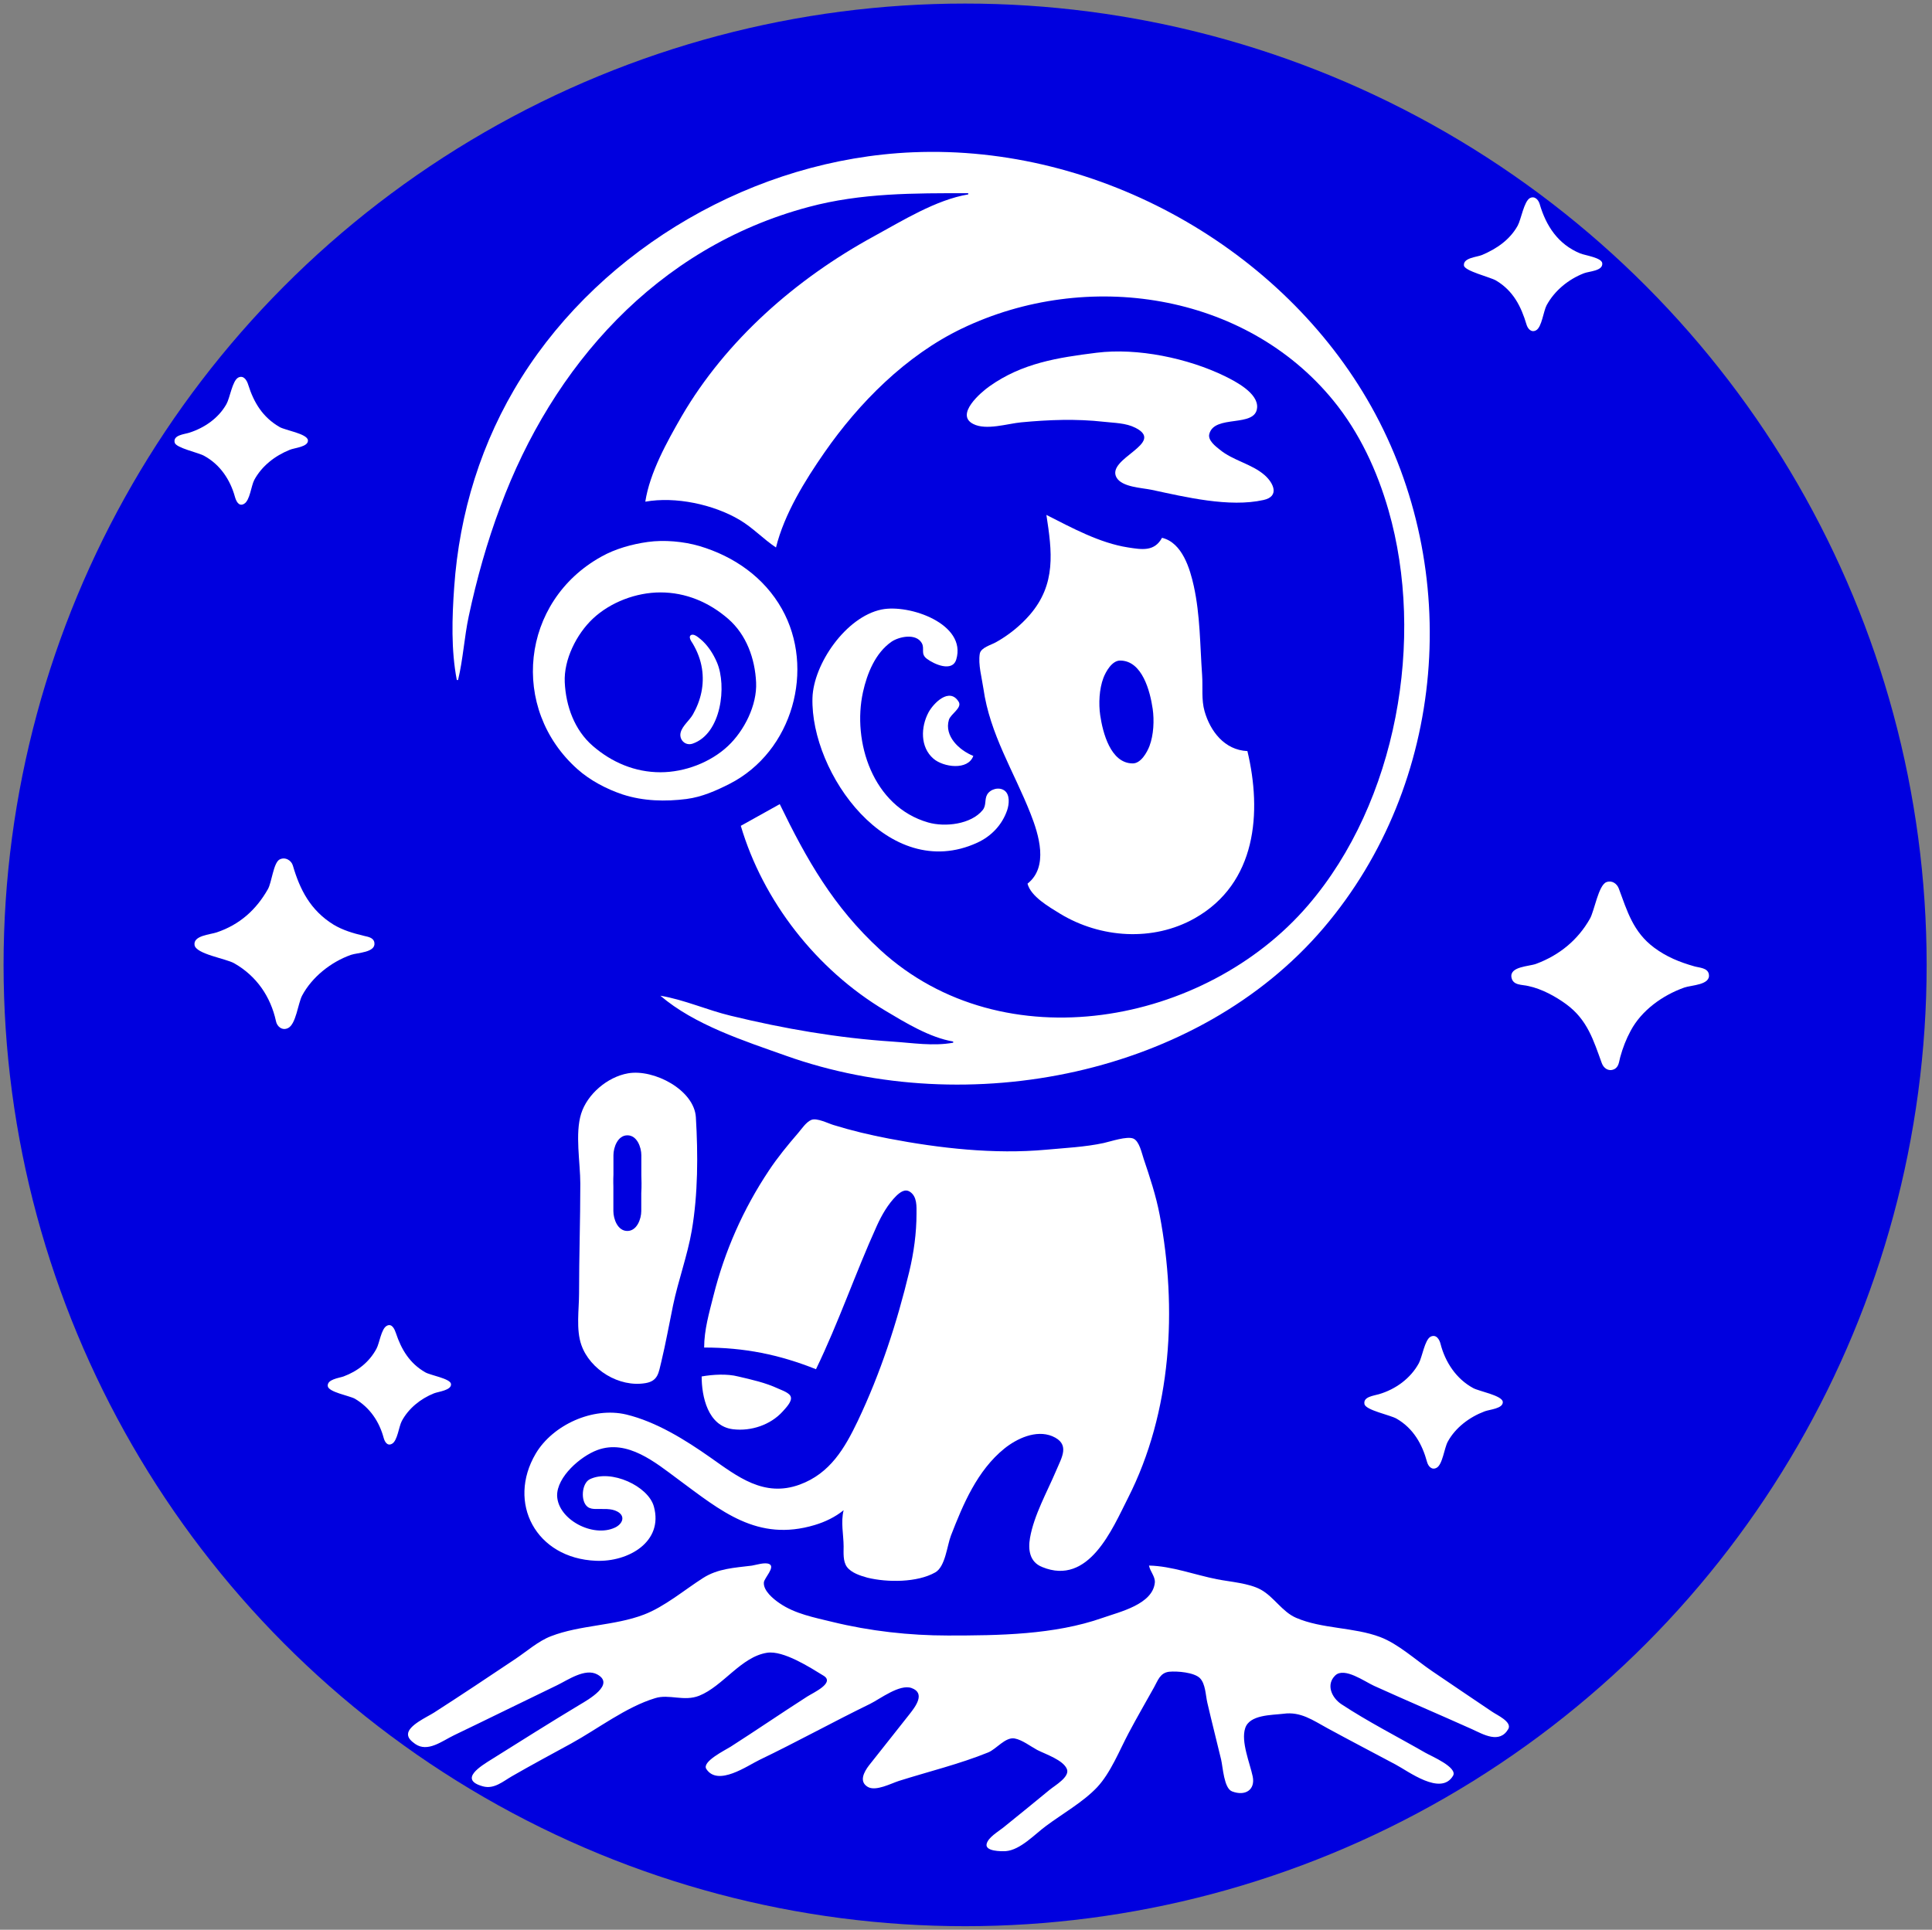 <?xml version="1.0" encoding="UTF-8"?> <svg xmlns="http://www.w3.org/2000/svg" id="Monkey" version="1.1" viewBox="0 0 1083 1082"><rect x="0" y="0" width="1083" height="1082" fill="#808080" stroke="none"/><!-- Generator: Adobe Illustrator 29.1.0, SVG Export Plug-In . SVG Version: 2.1.0 Build 142) --><defs><style> .st0 { fill: #fff; } .st1 { fill: #0000df; } </style></defs><circle class="st1" cx="541" cy="541" r="539"></circle><path class="st0" d="M156.76,239.44c-9.5-5.45-14.5-13.78-17.61-23.69-.7-2.32-2.49-5.65-5.64-4.02-3.28,1.8-4.64,11.45-6.57,14.83-4.41,7.86-12.2,13.3-20.9,16.08-2.82.88-9.16,1.3-8.11,5.54.73,3.01,13.45,5.61,16.56,7.43,9.02,4.95,14.6,13.51,17.21,22.97.61,2.2,2.1,5.69,5.12,3.92,3.31-1.89,3.93-10,5.71-13.38,4.21-7.81,11.52-13.51,19.85-16.89,2.6-1.15,10.57-1.61,10.24-5.4-.43-3.67-12.67-5.55-15.87-7.39Z"></path><path class="st0" d="M511.77,85.38c-88.88,3.73-173.69,53.55-219.46,126.31-22.56,35.87-34.83,76.09-37.71,117.56-1.21,17-1.78,35.2,1.47,52.02h.7c2.82-11.68,3.48-24.02,6-35.81,4.45-20.84,10.2-41.42,17.74-61.48,29.04-78.26,87.23-145.13,172.79-167.94,29.58-7.91,59.07-7.72,89.46-7.72v.68c-18.03,2.98-37.12,14.89-52.83,23.46-43.91,23.96-82.95,58.35-107.77,100.86-8.2,14.27-17.91,31.61-20.43,47.97,16.91-3.03,38.22,1.53,52.83,10.18,7.54,4.46,13.3,10.77,20.43,15.5,4.64-18.77,16.2-37.49,27.24-53.37,19.24-27.68,45.58-54.33,77.01-69.41,69.9-33.53,158.74-20.13,208.14,40.35,14.76,18.07,24.61,39.48,30.94,61.48,20.7,71.95,4.83,163.5-45.1,221.6-57.5,67.02-170.74,88.37-239.77,25-26.22-24.07-41.29-50.67-56.35-81.75l-21.84,12.16c12.45,42.07,42.26,80.55,81.01,103.65,11.12,6.64,24.94,15.12,38.04,17.28v.68c-11.27,2.03-22.64.12-33.81-.62-30.79-2.02-60.91-7.22-90.87-14.5-13.1-3.13-26.21-9.05-39.45-11.23,19.2,16.4,46.73,25.23,70.38,33.64,102.2,36.39,230.92,10.97,301.25-71.48,69.29-81.24,78.2-200.88,26.85-292.54-49.36-88.1-152.14-146.93-256.89-142.53Z"></path><path class="st0" d="M384.98,447.96c8.34-1.06,16.6-4.69,23.95-8.44,35.58-18.13,48.15-64.69,29.37-98.11-9.88-17.57-26.64-29.43-46.27-35.26-8.83-2.57-19.72-3.56-28.88-2.28-8.95,1.24-18.31,3.87-26.06,8.23-45.21,25.09-51.48,85.25-13.38,119.17,7.04,6.28,16.18,11.12,25.36,14.19,11.61,3.76,23.86,4.05,35.92,2.51ZM332.29,418.23c-10.31-8.93-15.08-22.39-15.71-35.65-.61-12.78,6.63-27.08,15.71-35.65,9.88-9.32,24.4-14.77,37.92-14.77,14.3,0,27.28,5.55,37.92,14.77,10.31,8.93,15.08,22.39,15.71,35.65.61,12.78-6.63,27.08-15.71,35.65-9.88,9.32-24.4,14.77-37.92,14.77-14.3,0-27.28-5.55-37.92-14.77Z"></path><path class="st0" d="M885.81,142.1c-12.52-5.17-19.18-15.54-22.73-27.7-.65-2.23-2.66-4.73-5.45-3.35-3.37,1.85-4.93,11.96-6.89,15.51-4.38,7.85-11.63,12.84-19.88,16.37-2.92,1.26-10.72,1.55-10.24,5.93.35,3.11,14.78,6.52,17.99,8.42,9.69,5.76,14.09,14.61,17.09,24.68.67,2.29,2.63,4.73,5.36,3.24,3.22-1.72,4.11-10.68,5.91-14.05,4.41-8.11,12.13-14.52,20.95-17.94,2.82-1.13,10.74-1.25,10.24-5.64-.38-3.13-9.64-4.36-12.35-5.48Z"></path><path class="st0" d="M699.28,421.13c-12.96-.57-20.87-11.25-24.04-22.3-1.88-6.56-.91-13.51-1.38-20.27-1.19-16.69-1.06-33.54-4.67-49.99-2.1-9.46-6.39-24.32-17.81-27.02-4.27,7.86-11.36,6.59-19.02,5.4-15.97-2.46-31.7-11.11-45.79-18.24,3.13,20.4,5.64,38.77-9.36,56.08-5.29,6.08-11.77,11.3-18.82,15.25-2.87,1.64-8.45,2.99-9.16,6.44-.99,6.07,1.14,13.48,2.02,19.52,3.61,25.67,17.16,46.65,26.45,70.26,4.59,11.65,10.27,29.75-1.71,39.19,1.8,7.2,12.14,13.1,18.31,16.89,22.54,13.67,51.99,15.76,75.37,2.56,34.85-19.67,37.73-59.57,29.58-93.77ZM644.34,418.32c-1.3,3.4-4.74,9.72-9.36,9.72-12.48,0-16.85-17.45-18.25-27.03-.94-6.46-.56-14.72,1.8-20.92,1.3-3.4,4.74-9.72,9.36-9.72,12.48,0,16.85,17.45,18.25,27.03.94,6.46.56,14.72-1.8,20.92Z"></path><path class="st0" d="M704.69,228.58c.63-8.11-11.89-14.63-18.22-17.73-20.5-9.97-48.84-15.96-71.85-13.06-21.84,2.74-41.59,5.8-59.87,18.74-4.93,3.43-19.54,15.99-9.16,21.21,7.23,3.69,19.14-.2,26.77-.93,15.5-1.47,30.99-2.06,46.49-.31,5.89.67,12.19.61,17.61,3.35,17.29,8.74-16.65,17.17-10.57,27.92,3.1,5.4,14.09,5.7,19.72,6.88,18.84,4.03,43.53,10.01,62.69,5.69,9.13-2.02,5.56-9.53.69-13.85-7.19-6.39-17.81-8.18-25.35-14.46-2.32-1.82-6.6-5.18-5.78-8.58,2.74-11.34,25.94-3.38,26.82-14.86Z"></path><path class="st0" d="M563.05,443.25c-3.05-2.21-7.91-.84-9.7,2.26-1.57,2.79-.31,6.02-2.52,8.72-6.52,7.99-21.1,9.64-30.59,6.91-31.07-8.94-42.59-45.42-36.48-73.12,2.27-10.27,6.85-21.9,16.05-28.26,4.22-2.82,13.58-4.84,16.86.75,1.88,3.2-.86,6.01,2.86,8.84,4.14,3.13,14.3,7.64,16.5.43,6.04-19.97-26.36-31.21-41.86-28.03-20,4.09-38.21,30.6-38.74,49.64-1.13,42.06,42.6,103.85,92.28,81.15,8.1-3.7,14.09-10.14,16.88-18.32,1.08-3.23,1.67-8.66-1.54-10.98Z"></path><path class="st0" d="M390.08,626.48c-.92-15.41-23.59-27.2-38.01-24.68-11.62,2.02-22.89,11.73-26.31,22.66-3.51,11.22-.46,27.46-.46,39.19,0,20.49-.7,40.95-.7,61.48,0,9.1-1.78,20.31,1.31,29.05,4.85,13.75,21.11,23.89,36.03,21.31,7.04-1.23,7.25-5.93,8.74-11.85,2.53-10.49,4.41-21.16,6.61-31.75,2.91-13.97,8.07-27.92,10.48-41.89,3.52-20.44,3.55-42.83,2.31-63.51ZM359.47,669.01v10.01c0,4.4-2.4,11.17-7.82,11.17s-7.82-6.7-7.82-11.17v-13.74c-.01-.68-.03-1.37-.04-2.04-.02-1.52,0-3.11.08-4.72v-10.79c0-4.4,2.4-11.17,7.82-11.17s7.82,6.7,7.82,11.17v11.26c.05,1.43.08,2.84.1,4.24.02,1.85-.02,3.8-.14,5.77Z"></path><path class="st0" d="M523.27,425.4c5.55,4.77,19.32,6.73,22.33-1.56-7.92-3.19-16.42-11.12-13.68-20.27.97-3.24,7.56-6.67,5.48-10.08-5.18-8.43-14.21.86-16.96,6.03-4.28,8.11-4.72,19.39,2.84,25.89Z"></path><path class="st0" d="M203.83,524.67c-5.93-1.42-11.7-3.12-16.91-6.26-12.89-7.99-18.82-19.59-22.75-33.1-.87-2.97-4.38-5.07-7.53-3.36-3.4,2.01-4.31,12.82-6.46,16.58-6.5,11.49-15.78,19.92-28.76,24.27-3.68,1.23-13.19,1.75-12.36,7.1.79,5.04,17.5,7.53,22.22,10.2,12.68,7.22,20.43,18.85,23.4,32.37.55,3.08,3.51,5.62,6.85,3.93,4.4-2.22,5.53-13.77,7.79-18.12,5.48-10.34,16.12-18.92,27.47-22.91,3.52-1.23,13.95-1.25,13.08-6.81-.46-2.93-3.59-3.29-6.04-3.88Z"></path><path class="st0" d="M641.02,649.49c-1.02-3-2.37-9.64-5.67-11.08-3.56-1.55-12.81,1.63-16.63,2.46-10.4,2.26-21.84,2.79-32.4,3.77-28.93,2.65-59.72-.81-88.05-6.24-10.57-2.01-20.82-4.46-30.99-7.6-3.09-.91-9.47-4.22-12.56-2.85-2.94,1.28-5.34,5.06-7.34,7.35-5.82,6.76-11.45,13.6-16.32,20.94-14.5,21.75-24.84,45.27-31.12,70.26-2.4,9.56-5.22,19.14-5.22,29.05,22.48,0,41.96,3.89,62.69,12.16,12.68-26.16,22.1-53.91,34.11-80.4,2.71-5.97,6.23-12.16,10.97-16.86,2.05-1.93,4.79-4.08,7.6-2.22,4.09,2.71,3.67,8.27,3.67,12.32,0,10.82-1.53,21.9-4.06,32.43-6.92,28.77-16.08,56.85-28.88,83.78-7.21,15.03-15.4,29.38-32.57,35.65-20.01,7.31-34.83-4.51-50.01-15.19-13.91-9.78-30.3-20.05-47.19-24.12-18.85-4.45-41.22,5.9-50.72,21.89-16.29,27.55,0,58.78,33.81,60.13,18.15.73,37.85-10.67,32.4-30.4-3.11-11.49-24.04-21.12-35.92-15.32-4.58,2.24-5.33,12.42-1.21,15.5,1.36,1.02,3.08,1.18,4.73,1.18,3.93.11,8.38-.51,11.96,1.45,4.75,2.61,2.82,7.02-1.4,8.98-12.34,5.79-31.96-4.54-32.4-17.85-.18-10.61,13.12-22.14,22.54-25.63,16.89-6.26,32.76,7.15,45.08,16.25,24.23,17.9,44.63,35.41,76.78,25.78,5.85-1.75,11.53-4.49,16.2-8.3-1.67,6.76-.04,13.51,0,20.27,0,3.58-.43,8.33,1.83,11.49,2.51,3.38,7.51,4.96,11.55,6.08,11.07,2.7,27.87,2.78,38-2.98,5.67-3.23,6.6-15.03,8.79-20.66,6.75-17.4,14.7-36.48,29.99-48.81,6.9-5.53,17.61-10.64,26.77-6.91,10.28,4.37,5.35,11.84,2.25,19.23-5.07,11.99-12.48,25.03-14.7,37.83-1.15,6.62-.23,13.51,6.81,16.3,26.2,10.81,39.4-21.54,48.07-38.59,24.66-48.47,27.72-106.45,17.82-158.77-2.06-10.81-5.53-21.29-9.07-31.75Z"></path><path class="st0" d="M957.9,546.15c-.73-3.53-5.29-3.52-8.11-4.33-8.33-2.36-15.62-5.33-22.54-10.48-11.82-8.79-15.11-20.52-19.83-33.18-1.03-2.71-3.8-4.73-6.94-3.55-4.46,1.72-6.72,16.09-9.22,20.5-6.73,11.88-17.05,20.44-30.23,25.33-3.95,1.47-14.99,1.43-13.74,7.71.9,4.5,5.98,3.83,9.52,4.73,7.39,1.56,15.15,5.78,21.13,10.16,11.97,8.79,15.29,20.27,19.97,33.08,1,2.74,3.64,4.76,6.72,3.47,2.88-1.2,2.89-4.32,3.6-6.85,1.41-5.15,3.32-10.13,5.89-14.86,6.08-11.34,17.68-19.76,30.03-24.17,3.88-1.39,15.02-1.39,13.74-7.56Z"></path><path class="st0" d="M216.72,743.43c-3.02,1.72-4.02,9.76-5.69,12.8-4.02,7.43-10.42,12.54-18.47,15.54-2.61.91-9.26,1.62-8.83,5.4.38,3.39,12.14,5.4,15.17,7.07,8.45,4.94,13.73,12.89,16.17,21.98.57,2.11,2.04,4.84,4.76,3.24,3.02-1.78,3.73-9.6,5.4-12.7,3.76-7.05,10.49-12.51,18.05-15.53,2.47-.98,9.98-1.71,9.53-5.27-.38-3.04-11.72-4.87-14.46-6.54-8.81-5.07-13.4-12.87-16.42-21.97-.69-2.03-2.21-5.79-5.22-4.02ZM801.87,749.51c-3.21,1.74-4.68,11.45-6.52,14.83-4.58,8.43-12.93,14.61-22.36,17.37-2.83.87-9.03,1.39-8.11,5.6.78,3.41,14.45,6.08,17.97,8.11,9.49,5.49,14.42,14.41,17.11,24.32.63,2.31,2.61,4.73,5.34,3.24,3.4-1.82,4.32-11.26,6.31-14.73,4.27-7.8,12.1-13.7,20.55-16.89,2.69-1.09,10.57-1.51,10.24-5.38-.41-3.59-13.33-5.9-16.58-7.69-9.57-5.18-15.71-14.64-18.31-24.77-.58-2.41-2.39-5.67-5.64-4.02ZM393.32,771.77c0,11.08,3.38,27.88,17.61,29.6,10.18,1.23,21.1-2.5,27.85-10.01,1.59-1.8,5.17-5.39,4.55-7.96-.41-2.39-5.04-3.87-7.04-4.8-7.31-3.39-14.79-5.02-22.54-6.83-6.16-1.59-14.22-1.11-20.43,0ZM644.08,877.84c.69,3.38,3.52,6.08,3.28,9.46-1.17,12.27-19.66,16.44-29.34,19.84-27.04,9.51-58.15,9.88-86.64,9.88-21.66,0-43.81-2.49-64.8-7.63-10.11-2.48-20.89-4.49-29.58-10.47-3.52-2.39-9.16-7.02-8.81-11.63.12-2.42,6.7-8.77,2.95-10.38-2.47-1.05-7.05.48-9.63.92-9.86,1.23-19.04,1.59-27.47,6.98-10.31,6.59-21.6,16.13-33.11,20.49-16.49,6.31-35.69,5.76-52.13,12.13-7.04,2.7-13.57,8.49-19.72,12.61-15.18,10.17-30.41,20.33-45.79,30.21-3.79,2.43-14.58,7.18-14.58,12.16,0,2.41,2.19,4.05,4.02,5.4,7.04,4.91,15.06-1.65,21.84-4.9,19.3-9.26,38.46-18.75,57.76-28.04,5.87-2.82,15.66-9.76,22.47-6.03,10.26,5.61-5.26,14.24-9.79,16.96-16.58,9.95-32.93,20.31-49.31,30.56-6.14,3.84-18.9,11.45-4.93,15.24,6.23,1.69,11.21-2.81,16.2-5.68,10.91-6.28,22.04-12.26,33.11-18.3,14.79-8.1,30.89-20.57,47.19-25.48,7.75-2.45,16.11,2.03,24.65-1.35,13.37-5.33,23.45-21.82,38.04-24.1,9.16-1.44,24.17,8.26,31.68,12.85,6.58,4.01-5.7,9.5-9.14,11.7-14.42,9.24-28.54,18.91-42.97,28.15-2.91,1.86-16.25,8.36-13.59,12.47,6.46,9.95,23.08-1.88,29.79-5.1,20.89-10.03,41.16-21.26,61.99-31.41,5.64-2.78,16.57-11.26,23.24-8.89,8.04,2.86,2.12,10.51-.96,14.46-7.59,9.71-15.34,19.31-22.98,29.05-2.53,3.38-5.76,8.93-.55,11.95,4.5,2.6,13.01-1.97,17.46-3.39,16.42-5.18,34.12-9.5,50.01-15.96,4.57-1.86,9.61-8.73,14.79-7.83,4.22.74,8.93,4.42,12.68,6.44,4.71,2.41,14.67,5.64,16.69,10.81,1.63,4.35-6.83,9.16-9.64,11.48-8.63,7.14-17.36,14.19-26.06,21.23-2.82,2.27-8.47,5.49-9.33,9.17-1,4.2,8.14,4.19,10.74,4.05,8.23-.68,16.2-9.46,22.54-14.11,9.16-6.84,20.84-13.42,28.65-21.7,7.6-8.11,12.53-20.72,17.67-30.4,4.58-8.64,9.51-17.16,14.26-25.67,2.11-3.72,3.31-8.11,8.45-8.71,4.53-.43,13.93.34,17.23,3.57,3.19,3.23,3.19,9.67,4.2,13.92,2.46,10.61,5.16,21.16,7.7,31.75,1,4.19,1.57,16.07,6.09,17.83,7.51,2.89,13.16-.93,11.61-8.38-1.56-7.43-6.68-19.5-4.21-27.02,2.4-7.63,14.8-7.31,21.47-8.11,9.63-1.35,16.54,3.69,24.65,8.11,12.6,6.86,25.36,13.51,38.04,20.27,7.2,3.76,25.53,17.91,32.35,6.4,2.79-4.71-12.27-11.06-15.45-12.89-15.66-9.01-32.18-17.4-47.19-27.29-5.4-3.64-8.71-10.97-3.36-16.11,5.09-4.83,16.54,3.5,21.68,5.83,18.24,8.26,36.63,16.11,54.94,24.32,6.34,2.9,15.5,8.41,20.39-.14,2.15-4.02-6.49-7.82-9.12-9.66-11.3-7.59-22.55-15.23-33.81-22.87-8.88-6.03-18.76-15.14-28.88-18.97-14.85-5.63-32.68-4.51-47.19-10.81-7.75-3.34-12.4-11.72-19.72-15.77-6.66-3.67-17.19-4.38-24.65-5.85-12.37-2.45-25.4-7.41-38.04-7.66Z"></path><path class="st0" d="M392.49,358.22c-1.09-.88-3.55-3.1-5.16-2.12-1.63,1,.24,3.6.91,4.61,2.63,4.42,4.48,9.14,5.26,14.19,1.39,9.02-.56,17.7-5.08,25.67-1.91,3.38-5.93,6.39-6.87,10.13-1.02,3.9,2.5,7.7,6.73,6.25,16.2-5.58,19.15-32.5,13.66-45.44-2.08-4.91-5.22-9.83-9.45-13.31Z"></path></svg> 